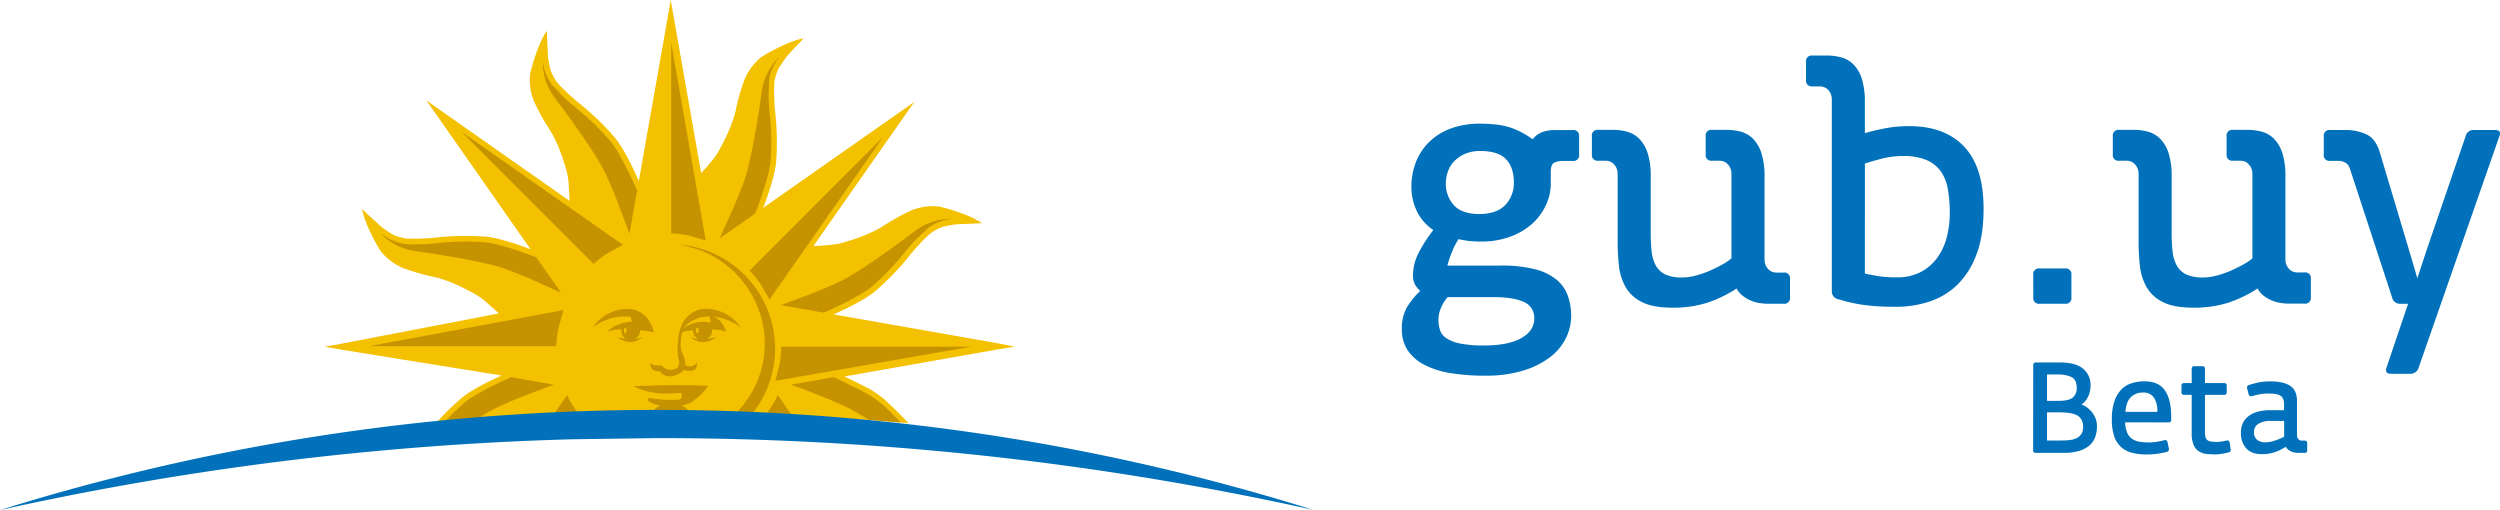 <svg xmlns="http://www.w3.org/2000/svg" viewBox="0 0 1063.07 216.87"><defs><style>.a{fill:#f4c100;}.b{fill:#c69300;}.c{fill:#0071ba;}</style></defs><path class="a" d="M576.16,408.17l-7.18-1.4-69.88-12.3c3.89-1.7,13.08-5.93,17.91-10a113.8,113.8,0,0,0,13.84-14.27c2.78-3.56,7.89-9.07,10-10.56a19.66,19.66,0,0,1,5.44-2.62l4-.74.88-.11,11.09-.48a36.57,36.57,0,0,0-8.23-4,75,75,0,0,0-10.26-3.14,24.36,24.36,0,0,0-11.33,1.6,90.51,90.51,0,0,0-12.17,6.71c-5.81,3.67-12.88,5.88-17.7,7.25-3.22.9-8.93,1.18-12,1.27l42.9-61.27-64.3,45.08c1.57-4,5-13.41,5.55-19.7a114.76,114.76,0,0,0-.29-19.88c-.56-4.51-.83-12-.36-14.59a19.7,19.7,0,0,1,2-5.71l2.29-3.36.53-.7c1.33-1.77,5.38-5.89,5.45-5.94s1.57-1.64,2-2.25a36.45,36.45,0,0,0-8.6,3,70.88,70.88,0,0,0-9.45,5.06,24.74,24.74,0,0,0-6.89,9.15,89.34,89.34,0,0,0-3.86,13.34c-1.52,6.7-5,13.28-7.39,17.65-1.57,2.79-5.18,6.8-7.32,9.13l-12.95-73.62L428.62,268l-12.3,69.79c-1.43-3.33-6-13.47-10.34-18.65a113.72,113.72,0,0,0-14.26-13.84c-3.57-2.8-9.06-7.91-10.57-10.06a20.54,20.54,0,0,1-2.62-5.44l-.73-4-.12-.87-.48-11.1a37,37,0,0,0-4,8.23,75,75,0,0,0-3.14,10.26,24.49,24.49,0,0,0,1.6,11.36,90,90,0,0,0,6.71,12.17c3.66,5.8,5.88,12.88,7.24,17.7a31.26,31.26,0,0,1,.85,5.09l.44,7.58L326,303.49l44.29,63.31c-4.18-1.62-13.2-4.88-19.26-5.4a114.76,114.76,0,0,0-19.88.29c-4.5.56-12,.84-14.59.36a19.44,19.44,0,0,1-5.69-2l-3.37-2.32-.69-.52-8.19-7.51a37.16,37.16,0,0,0,3,8.63,71.18,71.18,0,0,0,5.06,9.43,24.29,24.29,0,0,0,9.15,6.9,89.7,89.7,0,0,0,13.34,3.86c6.7,1.52,13.27,4.95,17.64,7.4a30.93,30.93,0,0,1,4.25,3l5.76,5.13L289.46,407l-6.8,1.2,7.19,1.27,68.12,11c-4.18,1.85-12.67,5.86-17.26,9.75A111.1,111.1,0,0,0,330,440.78c31.95-3.14,65.6-4.81,100.37-4.81,0,0,17.16.42,38.32,1.22s46.32,2,62.3,3.57c-3.21-3.58-7.52-7.64-10.76-10.61L517.34,428c-1.09-.72-2.28-1.45-3.5-2.15l-10.05-5,65.57-11.57Z" transform="translate(-144.67 -260.78)"/><path class="b" d="M534.12,358.74c-13.23,10-24.83,17.88-31,21.09-2.52,1.3-7.26,3.36-12.3,5.41l-14.05,5.28L495,393.74c3.29-1.45,15.41-6.9,20.45-11.15a94.48,94.48,0,0,0,7.32-7c2.45-2.52,4.68-5.06,6.16-6.94,1.3-1.67,3.31-4,5.31-6.12l5.29-5a21.42,21.42,0,0,1,10-3.7A25.5,25.5,0,0,0,534.12,358.74Z" transform="translate(-144.67 -260.78)"/><path class="b" d="M520.23,319l-56.81,56.82a49.82,49.82,0,0,1,4.71,5.83l3.74,6.51Z" transform="translate(-144.67 -260.78)"/><path class="b" d="M404.12,320.64a113.47,113.47,0,0,0-13.89-13.48c-1.67-1.3-4-3.31-6.12-5.31l-4.95-5.29a21.1,21.1,0,0,1-3.7-10A25.21,25.21,0,0,0,380.29,302c10,13.24,17.88,24.84,21.06,31,1.32,2.55,3.44,7.46,5.55,12.68l5.44,14.52,3.25-18.38C415,340.42,408.83,326.21,404.12,320.64Zm25.95-41.79V360a48,48,0,0,1,7.55.95l7.13,2.09Zm38.59,20.34c-2.28,16.44-4.91,30.22-7,36.85-.87,2.71-2.76,7.5-4.86,12.48l-6.15,13.66,15.14-10.61c1.35-3.42,6-15.76,6.55-22.3a90,90,0,0,0,.3-10.12c-.08-3.52-.3-6.89-.57-9.27-.27-2.1-.5-5.16-.58-8.07l.24-7.25a21.12,21.12,0,0,1,4.46-9.72A25.52,25.52,0,0,0,468.66,299.19Z" transform="translate(-144.67 -260.78)"/><path class="b" d="M340.87,316.79,397.05,373a47.45,47.45,0,0,1,5.94-4.52l6.59-3.56Z" transform="translate(-144.67 -260.78)"/><path class="b" d="M557.69,408.2H476.85a47.53,47.53,0,0,1-.68,7.44l-1.8,7.08Zm-256.1-.2h79.59a53.71,53.71,0,0,1,1-7.89l2.09-7.49Zm49.23-44.2a108.86,108.86,0,0,0-19.36.29c-2.09.25-5.15.48-8.07.56a40.65,40.65,0,0,1-7.26-.24,23,23,0,0,1-6-2.05L306.45,360a25.59,25.59,0,0,0,14.33,7.49c16.43,2.29,30.2,4.92,36.84,7,2.61.83,7.27,2.66,12.15,4.7l13.5,6.07-10.57-15.1C368.78,368.69,357.11,364.33,350.82,363.8Z" transform="translate(-144.67 -260.78)"/><path class="b" d="M411.13,400.33a5,5,0,0,0-.09,2.12,2.22,2.22,0,0,1-.68-.08,1.47,1.47,0,0,1-.28-.08l-.15-1.87ZM418,404a8,8,0,0,1-3.28.84,3.69,3.69,0,0,0,2.13-3.3l0-.36,5.86.85,0,0c-.13-.64-2.09-10-11.55-9.89a17.86,17.86,0,0,0-14.42,7.9,22.65,22.65,0,0,1,14.19-4.68,14,14,0,0,1,1.94.19c.17.69.31,1.39.41,2.09a14.71,14.71,0,0,0-10.38,4.19,18.91,18.91,0,0,1,6.06-1,3.36,3.36,0,0,0-.08.71,3.72,3.72,0,0,0,2,3.26,27.73,27.73,0,0,1-3.75-.65s5.65,4.68,10.9-.15Z" transform="translate(-144.67 -260.78)"/><path class="b" d="M449.22,404.18a31.93,31.93,0,0,1-3.75.64,3.75,3.75,0,0,0,2-3.27,3.34,3.34,0,0,0-.08-.7,22.64,22.64,0,0,1,5.79.85l.25.09h0c-.07-.26-1.47-5-5.36-6.33a23.24,23.24,0,0,1,8.41,2.54,17.87,17.87,0,0,1,3.14,2,17.71,17.71,0,0,0-14.44-7.87,10.59,10.59,0,0,0-8.74,3.94c-.57.56-4.51,5-3.44,16.68,0,0,1.57,3.3-.9,4.76s-5.8-.39-5.93-1.35c0,0-4.44.52-4.8-1.3,0,0-1.1,4,3.85,3.77a5.13,5.13,0,0,0,4.63,2.18,9.55,9.55,0,0,0,5.75-2.75s5.87,2.2,5.46-3.14a3.7,3.7,0,0,1-5.06,1s.59-1.18-1.23-5.05c-1.15-2.48-.69-5.93.07-9,1.66-.28,3.2-.5,4.62-.64a2.08,2.08,0,0,0-.05.36,3.71,3.71,0,0,0,2.13,3.3,8.21,8.21,0,0,1-3.27-.84C443.56,408.84,449.22,404.18,449.22,404.18Zm-13.92-3.87,1.57-1.64,2.28-1.57,2.9-1.23,3.41-.53h.78a5.6,5.6,0,0,1,.6,2.69,12.62,12.62,0,0,0-4-.4,13.33,13.33,0,0,0-7.57,2.84Zm6.49,0a4.9,4.9,0,0,0-.1,2.12,2.5,2.5,0,0,1-.67-.07l-.3-.08-.13-1.87Z" transform="translate(-144.67 -260.78)"/><path class="b" d="M342.2,432l-4.32,3.91c-1.49,1.45-3,3-4.4,4.48L347,439.25c3-1.9,5.54-3.43,7.54-4.44,2.43-1.26,6.94-3.24,11.79-5.23l13.77-5.23-18.1-3.2C358.05,422.91,347,428,342.2,432Zm91.86-67.18,7.4,2A43,43,0,0,1,469.71,403l.18,3.88-.21,4.21-.63,4.11-1,4L466.66,423l-1.74,3.64-2.07,3.44-2.37,3.23-2.66,3,6.88.2h0a44.35,44.35,0,0,0-30.65-71.67Z" transform="translate(-144.67 -260.78)"/><path class="b" d="M519,432a49.43,49.43,0,0,0-7.58-4.88l-12.25-6L481,424.36c3.75,1.28,8.93,3.27,13.77,5.24s9.36,3.95,11.81,5.23l7.54,4.44,13.54,1.17A101.8,101.8,0,0,0,519,432Zm-139,5.13,10.58-.46L388,432.9a45.54,45.54,0,0,1-2.19-4.07Z" transform="translate(-144.67 -260.78)"/><path class="b" d="M481.21,437.16l-5.83-8.35a42.15,42.15,0,0,1-2.18,4.09l-2.57,3.82ZM414.07,425l2.73,1.29a35.78,35.78,0,0,0,11.9,1.88l5.75-.31a3.05,3.05,0,0,1-.49,2.8l-2.41.15h-1.83a43.52,43.52,0,0,1-6.85-.51c-2.46-.38-2.81-.27-2.82.36,0,.93,2.47,2,5.38,2.55-1.64.74-2.89,1.82-2.87,2.76v0h4.3l3.3-.22h0a18.88,18.88,0,0,1,3,.22h4.32v0c0-.95-1.25-2.06-2.92-2.78,2.36-.43,4.42-1.27,5.05-2.06a22.86,22.86,0,0,0,6.15-6.28S434.77,424.1,414.07,425Z" transform="translate(-144.67 -260.78)"/><path class="c" d="M567,446a938.68,938.68,0,0,0-422.28,31.66,1284,1284,0,0,1,243.39-30.09l35.84-.49a1285.75,1285.75,0,0,1,279.26,30.55A928.19,928.19,0,0,0,567,446Z" transform="translate(-144.67 -260.78)"/><path class="c" d="M764.86,362.48c-.63,1-1.21,2-1.76,3.11s-.94,2.16-1.48,3.52a39.59,39.59,0,0,0-1.49,4.6h22.73a56.13,56.13,0,0,1,14.75,1.62,23.28,23.28,0,0,1,9.14,4.54,15.82,15.82,0,0,1,4.66,6.83,25.8,25.8,0,0,1,1.36,8.52,21.31,21.31,0,0,1-2.23,9.34,23.06,23.06,0,0,1-6.77,8.12,36.1,36.1,0,0,1-11.44,5.69,54,54,0,0,1-16.1,2.16,90.84,90.84,0,0,1-14.68-1.08,36.73,36.73,0,0,1-11.16-3.52,19.09,19.09,0,0,1-7.11-6.16,15.73,15.73,0,0,1-2.5-9,18.1,18.1,0,0,1,2.16-9.33,33.13,33.13,0,0,1,5.69-7,8.94,8.94,0,0,1-2.24-2.64,8.44,8.44,0,0,1-.88-4.13,20.91,20.91,0,0,1,2.57-9.67,60.92,60.92,0,0,1,6.09-9.41,20,20,0,0,1-6.83-7.64,23.5,23.5,0,0,1-2.5-11,28.14,28.14,0,0,1,1.76-9.81,24.1,24.1,0,0,1,5.34-8.53,25.83,25.83,0,0,1,9.14-6,35,35,0,0,1,13.12-2.23q8.79,0,13.94,2.09a34.39,34.39,0,0,1,8.25,4.54,9.58,9.58,0,0,1,4.27-3.12,16.41,16.41,0,0,1,5.34-.81h7.44a2.39,2.39,0,0,1,2.71,2.71v7.71a2.39,2.39,0,0,1-2.71,2.71h-4.33a9.84,9.84,0,0,0-3.24.61c-1.18.4-1.76,1.73-1.76,4v4.87a21.91,21.91,0,0,1-2.17,9.54,24.52,24.52,0,0,1-6,7.92,28.65,28.65,0,0,1-9.27,5.34,34.69,34.69,0,0,1-11.91,2,47.56,47.56,0,0,1-5.75-.27C767.5,363,766.13,362.75,764.86,362.48Zm32.21,33.83a7.25,7.25,0,0,0-4.53-7.18c-3-1.35-7.24-2-12.66-2H760.26a17.39,17.39,0,0,0-2.84,4.53,13,13,0,0,0-1.08,5.21,13.36,13.36,0,0,0,.68,4.33,6.75,6.75,0,0,0,2.77,3.45,16.83,16.83,0,0,0,5.89,2.23,49.63,49.63,0,0,0,10,.81q10.27,0,15.83-3.11C795.22,402.49,797.07,399.73,797.07,396.31Zm-8.66-57.92q0-6.36-3.31-9.88t-11-3.52a15.77,15.77,0,0,0-6.5,1.22,14.51,14.51,0,0,0-4.53,3.11,12.07,12.07,0,0,0-2.71,4.4,14.77,14.77,0,0,0-.88,4.94,13.55,13.55,0,0,0,3.38,9.34q3.39,3.78,10.83,3.79t11.16-3.93A13.53,13.53,0,0,0,788.41,338.39Z" transform="translate(-144.67 -260.78)"/><path class="c" d="M883.13,383.45a53.6,53.6,0,0,1-12.31,6,47.61,47.61,0,0,1-15,2.16q-8.4,0-13.06-2.44a16.2,16.2,0,0,1-6.9-6.42,23.45,23.45,0,0,1-2.78-9.07,96.48,96.48,0,0,1-.54-10.22V335a6.46,6.46,0,0,0-.54-2.85,6,6,0,0,0-1.28-1.75,4.18,4.18,0,0,0-1.63-1,5.32,5.32,0,0,0-1.55-.27h-3.25a2.39,2.39,0,0,1-2.71-2.71v-7.71a2.39,2.39,0,0,1,2.71-2.71h6.36a22.36,22.36,0,0,1,6,.81,11.57,11.57,0,0,1,5.14,3.05,15.33,15.33,0,0,1,3.52,6.09,32.5,32.5,0,0,1,1.29,10.08v23.68a72.28,72.28,0,0,0,.4,8.05,15.36,15.36,0,0,0,1.82,6,9.25,9.25,0,0,0,4,3.73,16.42,16.42,0,0,0,7.08,1.28,22.82,22.82,0,0,0,6.14-.88,43.89,43.89,0,0,0,6.06-2.16q2.9-1.29,5.26-2.64a21.94,21.94,0,0,0,3.57-2.44V335a6.46,6.46,0,0,0-.54-2.85,5.77,5.77,0,0,0-1.27-1.75,4.08,4.08,0,0,0-1.6-1,5.26,5.26,0,0,0-1.54-.27h-3.34a2.38,2.38,0,0,1-2.67-2.71v-7.71a2.39,2.39,0,0,1,2.7-2.71h6.36a22.38,22.38,0,0,1,6,.81,11.57,11.57,0,0,1,5.14,3.05,15.33,15.33,0,0,1,3.52,6.09A32.84,32.84,0,0,1,895,336.09v34.78a6.39,6.39,0,0,0,.54,2.84,5.86,5.86,0,0,0,1.29,1.76,4.27,4.27,0,0,0,1.62.95,5.44,5.44,0,0,0,1.56.27h3.11a2.39,2.39,0,0,1,2.71,2.7v7.85a2.39,2.39,0,0,1-2.71,2.71h-6.49a25,25,0,0,1-3.52-.27,15.35,15.35,0,0,1-3.72-1,16.79,16.79,0,0,1-3.52-2A9.43,9.43,0,0,1,883.13,383.45Z" transform="translate(-144.67 -260.78)"/><path class="c" d="M937.67,317.41q3.11-.95,8.25-2a55,55,0,0,1,10.56-1q15.15,0,23.41,8.73t8.25,26.45q0,11.64-3.11,19.62a34.91,34.91,0,0,1-8.25,12.86,30.74,30.74,0,0,1-11.84,7,45.12,45.12,0,0,1-14,2.17q-5.55,0-9.54-.34c-2.66-.22-5-.52-6.9-.88s-3.57-.72-4.87-1.08l-3.45-.95a3.36,3.36,0,0,1-2.57-3.52V303.34a6.38,6.38,0,0,0-.55-2.84,6,6,0,0,0-1.28-1.76,4.31,4.31,0,0,0-1.63-.95,5.32,5.32,0,0,0-1.55-.27h-3.25a2.39,2.39,0,0,1-2.71-2.7V287.1a2.39,2.39,0,0,1,2.71-2.7h6.36a22.36,22.36,0,0,1,6,.81,11.5,11.5,0,0,1,5.14,3,15.33,15.33,0,0,1,3.52,6.09,32.54,32.54,0,0,1,1.29,10.08Zm0,59.68q2.3.54,5.48,1.08a49.3,49.3,0,0,0,8.19.55,21.52,21.52,0,0,0,9.74-2.1,20.4,20.4,0,0,0,7-5.75,25.32,25.32,0,0,0,4.26-8.66,40,40,0,0,0,1.42-11,56.43,56.43,0,0,0-.81-10,18.47,18.47,0,0,0-3-7.58,14.44,14.44,0,0,0-6.09-4.8,24.51,24.51,0,0,0-9.81-1.69,36.76,36.76,0,0,0-9.67,1.22c-3,.81-5.26,1.48-6.7,2Z" transform="translate(-144.67 -260.78)"/><path class="c" d="M1009.25,377.63a2.39,2.39,0,0,1,2.71-2.7h10.83a2.39,2.39,0,0,1,2.7,2.7v9.61a2.39,2.39,0,0,1-2.7,2.71H1012a2.39,2.39,0,0,1-2.71-2.71Z" transform="translate(-144.67 -260.78)"/><path class="c" d="M1104.65,383.45a53.6,53.6,0,0,1-12.31,6,47.61,47.61,0,0,1-15,2.16q-8.4,0-13.06-2.44a16.2,16.2,0,0,1-6.9-6.42,23.45,23.45,0,0,1-2.78-9.07,96.48,96.48,0,0,1-.54-10.22V335a6.46,6.46,0,0,0-.54-2.85,6,6,0,0,0-1.28-1.75,4.18,4.18,0,0,0-1.63-1,5.38,5.38,0,0,0-1.55-.27h-3.25a2.39,2.39,0,0,1-2.71-2.71v-7.71a2.39,2.39,0,0,1,2.71-2.71h6.36a22.36,22.36,0,0,1,6,.81,11.57,11.57,0,0,1,5.14,3.05,15.33,15.33,0,0,1,3.52,6.09,32.5,32.5,0,0,1,1.29,10.08v23.68a72.28,72.28,0,0,0,.4,8.05,15.36,15.36,0,0,0,1.82,6,9.25,9.25,0,0,0,4,3.73,16.39,16.39,0,0,0,7.08,1.28,22.7,22.7,0,0,0,6.13-.88,43.56,43.56,0,0,0,6.07-2.16q2.89-1.29,5.26-2.64a21.94,21.94,0,0,0,3.57-2.44V335a6.46,6.46,0,0,0-.54-2.85,5.77,5.77,0,0,0-1.27-1.75,4.08,4.08,0,0,0-1.6-1,5.26,5.26,0,0,0-1.54-.27h-3.34a2.38,2.38,0,0,1-2.67-2.71v-7.71a2.39,2.39,0,0,1,2.7-2.71h6.36a22.44,22.44,0,0,1,6,.81,11.63,11.63,0,0,1,5.14,3.05,15.33,15.33,0,0,1,3.52,6.09,32.84,32.84,0,0,1,1.28,10.08v34.78a6.39,6.39,0,0,0,.54,2.84,5.86,5.86,0,0,0,1.29,1.76,4.2,4.2,0,0,0,1.62.95,5.44,5.44,0,0,0,1.56.27h3.11a2.39,2.39,0,0,1,2.71,2.7v7.85a2.39,2.39,0,0,1-2.71,2.71h-6.49a25,25,0,0,1-3.52-.27,15.35,15.35,0,0,1-3.72-1,16.54,16.54,0,0,1-3.52-2A9.32,9.32,0,0,1,1104.65,383.45Z" transform="translate(-144.67 -260.78)"/><path class="c" d="M1143.9,332.44a4.29,4.29,0,0,0-2.1-2.58,6,6,0,0,0-2.5-.67h-3.79a2.39,2.39,0,0,1-2.71-2.71v-7.71a2.39,2.39,0,0,1,2.71-2.71h6.63a20.75,20.75,0,0,1,8.73,1.83q4,1.83,5.75,7.64l12.18,40.74,3.79,12.85,4.19-12.72,16.37-47.77a3.39,3.39,0,0,1,3.52-2.57h8.93q2.85,0,1.9,2.57l-34.37,98.52a3.61,3.61,0,0,1-3.66,2.57h-8.12q-2.7,0-1.89-2.57l9.2-27.2h-3.25a3.39,3.39,0,0,1-3.52-2.57Z" transform="translate(-144.67 -260.78)"/><path class="c" d="M1009.25,416a1,1,0,0,1,1.09-1.09h10.28q6.69,0,9.84,2.64a8.84,8.84,0,0,1,3.16,7.15,10.75,10.75,0,0,1-.49,3.4,10.3,10.3,0,0,1-1.15,2.42,7.18,7.18,0,0,1-1.27,1.5c-.42.34-.7.57-.85.67v.11a13.62,13.62,0,0,1,1.39.68,10.06,10.06,0,0,1,2.2,1.69,11.2,11.2,0,0,1,2,2.83,8.85,8.85,0,0,1,.9,4.16,12.86,12.86,0,0,1-.76,4.51,8.61,8.61,0,0,1-2.45,3.54,12,12,0,0,1-4.38,2.31,22.19,22.19,0,0,1-6.55.84h-11.91a1,1,0,0,1-1.09-1.08Zm10.93,15.23q4.08,0,5.82-1.34a5.08,5.08,0,0,0,1.74-4.32c0-2.17-.7-3.64-2.12-4.41a13.4,13.4,0,0,0-6.2-1.14h-4.3v11.21Zm1.09,16.86a27.49,27.49,0,0,0,3.64-.22,8.82,8.82,0,0,0,2.91-.84,4.78,4.78,0,0,0,1.93-1.77,5.43,5.43,0,0,0,.71-2.94,6.12,6.12,0,0,0-.71-3.13,4.81,4.81,0,0,0-2.06-1.9,10.31,10.31,0,0,0-3.35-.92,35.5,35.5,0,0,0-4.48-.25h-4.74v12Z" transform="translate(-144.67 -260.78)"/><path class="c" d="M1048.36,440.37a11.64,11.64,0,0,0,.92,4.57,6,6,0,0,0,2.18,2.56,7.93,7.93,0,0,0,3.18,1.14,26.9,26.9,0,0,0,3.94.27,16.94,16.94,0,0,0,2-.11c.67-.07,1.3-.16,1.9-.27s1.13-.22,1.6-.32a10.42,10.42,0,0,0,1-.28c.68-.14,1.12.17,1.3.93l.55,2.66a1.12,1.12,0,0,1-.93,1.42c-.65.18-1.73.41-3.23.68a31.92,31.92,0,0,1-5.52.41,23.1,23.1,0,0,1-6.07-.74,10.44,10.44,0,0,1-7.49-7,21.93,21.93,0,0,1-1-7.24,23.35,23.35,0,0,1,1.06-7.58,13.28,13.28,0,0,1,2.91-5,10.51,10.51,0,0,1,4.41-2.72,18,18,0,0,1,5.49-.82q6,0,8.67,3.84t2.7,11.12v1.42a1,1,0,0,1-1.1,1.08Zm13.65-4.46a10.26,10.26,0,0,0-1.45-6.1,5.33,5.33,0,0,0-4.67-2.11,7.09,7.09,0,0,0-5.08,1.92c-1.35,1.28-2.13,3.37-2.35,6.29Z" transform="translate(-144.67 -260.78)"/><path class="c" d="M1086.75,454c-1.19,0-2.39-.05-3.59-.16a7.89,7.89,0,0,1-3.26-1,6.11,6.11,0,0,1-2.36-2.69,12.36,12.36,0,0,1-.9-5.28V428.68h-3.27a1,1,0,0,1-1.08-1.09v-2.83a1,1,0,0,1,1.08-1.08h3.27v-6.1a1,1,0,0,1,1.1-1.08h3.46a1,1,0,0,1,1.09,1.08v6.1h8.16a1,1,0,0,1,1.09,1.08v2.83a1,1,0,0,1-1.09,1.09h-8.16V444.4a9.71,9.71,0,0,0,.22,2.26,2.26,2.26,0,0,0,.79,1.27,3.5,3.5,0,0,0,1.55.6,15,15,0,0,0,2.45.17,14.06,14.06,0,0,0,2.47-.25c.89-.16,1.48-.28,1.77-.35a1,1,0,0,1,1.25.92l.44,2.88a1,1,0,0,1-.17.87,1.86,1.86,0,0,1-.87.44c-.32.07-1,.22-2.07.43A16.39,16.39,0,0,1,1086.75,454Z" transform="translate(-144.67 -260.78)"/><path class="c" d="M1116.67,450.76l-1.72,1a17,17,0,0,1-2.17,1,16.65,16.65,0,0,1-6.23,1.15q-4.41,0-6.69-2.45a9.42,9.42,0,0,1-2.28-6.69,8.92,8.92,0,0,1,1.08-4.6,8.71,8.71,0,0,1,2.86-2.93,11.88,11.88,0,0,1,4-1.58,22,22,0,0,1,4.51-.46h5.88v-2.34a6.41,6.41,0,0,0-.41-2.48,3,3,0,0,0-1.28-1.44,6.09,6.09,0,0,0-2.18-.65,25.19,25.19,0,0,0-3.1-.16,16.42,16.42,0,0,0-2.12.13c-.69.09-1.34.2-2,.33s-1.15.25-1.6.38a7.89,7.89,0,0,1-1,.24,1,1,0,0,1-1.36-.76l-.65-2.5a1.13,1.13,0,0,1,.87-1.47c.58-.21,1.67-.52,3.26-.92a24.33,24.33,0,0,1,5.82-.6q5.5,0,8.38,1.9t2.88,6.48v14.46a2.46,2.46,0,0,0,.22,1.14,2.18,2.18,0,0,0,.52.71,1.66,1.66,0,0,0,.65.38,1.93,1.93,0,0,0,.62.11h1.26a1,1,0,0,1,1.08,1.09v3.05a1,1,0,0,1-1.08,1.08h-2.61a9.09,9.09,0,0,1-1.42-.11,6,6,0,0,1-1.49-.4,7.1,7.1,0,0,1-1.42-.79A3.77,3.77,0,0,1,1116.67,450.76Zm-8.76-1.9a11.22,11.22,0,0,0,2.42-.27,18.7,18.7,0,0,0,2.34-.68c.74-.28,1.39-.54,2-.79a12.2,12.2,0,0,0,1.28-.65v-6.69h-5.72A9.42,9.42,0,0,0,1105,441a3.78,3.78,0,0,0-1.85,3.29,4.2,4.2,0,0,0,1.34,3.56A5.56,5.56,0,0,0,1107.91,448.86Z" transform="translate(-144.67 -260.78)"/></svg>